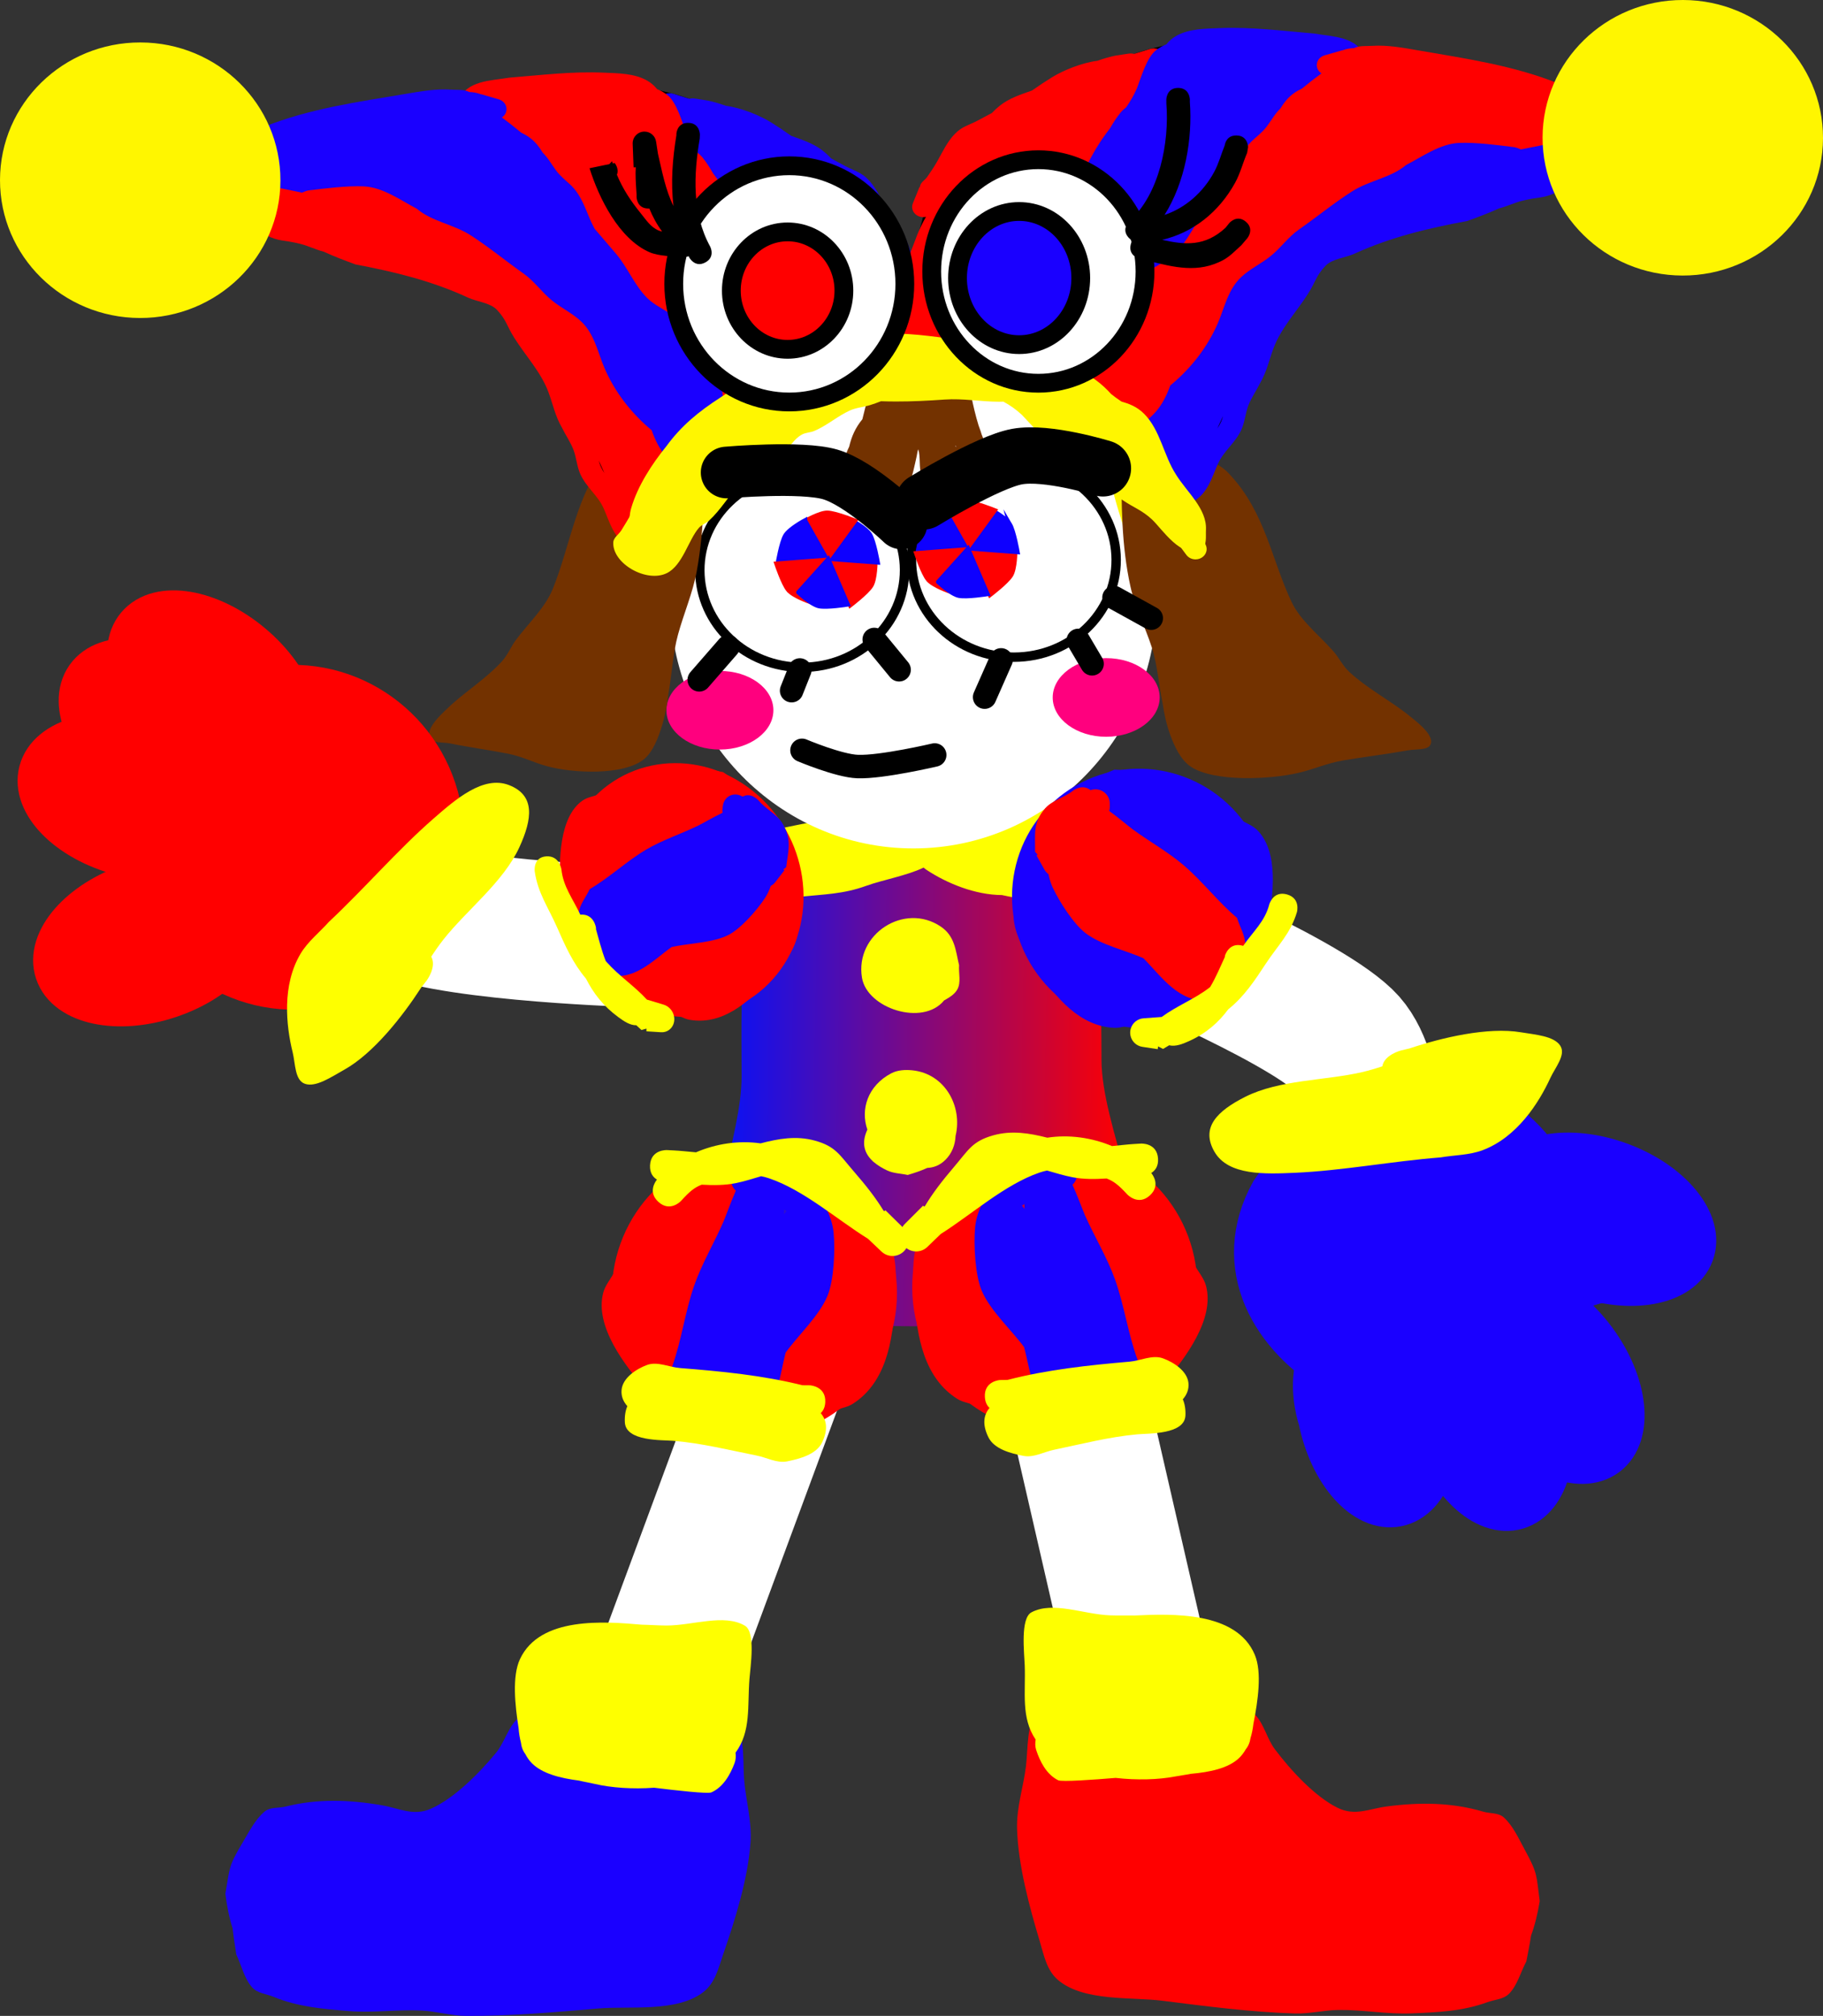 <svg version="1.1" xmlns="http://www.w3.org/2000/svg" xmlns:xlink="http://www.w3.org/1999/xlink" width="194.126" height="214.617" viewBox="0,0,194.126,214.617"><rect x="0" y="0" width="194.126" height="214.617" fill="#333333" stroke="none"/><defs><linearGradient x1="218.426" y1="187.189" x2="262.616" y2="187.921" gradientUnits="userSpaceOnUse" id="color-1"><stop offset="0" stop-color="#0012ff"/><stop offset="1" stop-color="#ff0000"/></linearGradient><linearGradient x1="218.426" y1="187.189" x2="262.616" y2="187.921" gradientUnits="userSpaceOnUse" id="color-2"><stop offset="0" stop-color="#0012ff"/><stop offset="1" stop-color="#ff0000"/></linearGradient></defs><g transform="translate(-142.764,-73.036)"><g data-paper-data="{&quot;isPaintingLayer&quot;:true}" fill-rule="nonzero" stroke-linejoin="miter" stroke-miterlimit="10" stroke-dasharray="" stroke-dashoffset="0" style="mix-blend-mode: normal"><g data-paper-data="{&quot;index&quot;:null}" stroke-linecap="butt"><path d="M259.059,185.875c0.014,7.473 5.893,18.117 3.21,23.13c-2.408,4.5 -15.93,4.233 -21.702,4.227c-6.284,-0.007 -16.618,-0.297 -19.541,-5.177c-2.753,-4.596 1.722,-13.574 1.71,-20.452c-0.018,-10.014 -0.61,-20.756 6.578,-24.982c2.991,-1.758 7.574,-0.747 11.16,-0.743c2.558,0.003 7.508,-1.288 9.795,-0.357c8.623,3.512 8.77,13.144 8.79,24.353z" fill="url(#color-1)" stroke="url(#color-2)" stroke-width="2"/><path d="M229.054,160.589c1.47,-0.613 3.042,-1.024 4.628,-1.29c0.077,-0.819 0.69,-1.477 1.48,-1.629l1.879,-0.401l0.003,0.015l0.034,-0.023c3.548,-0.6 6.081,-0.348 9.169,0.456c0.978,0.118 1.961,0.286 2.94,0.463c1.564,0.284 2.791,0.443 3.98,0.833c1.805,0.286 3.547,0.743 4.646,1.767c0.709,0.66 0.849,1.728 0.941,2.744c0.575,0.846 1.112,1.721 1.688,2.52l1.252,1.438c0.29,0.331 0.463,0.766 0.455,1.24c-0.017,1.013 -0.852,1.821 -1.865,1.804c-0.136,-0.002 -0.269,-0.019 -0.396,-0.05l-2.889,-0.628l0.004,-0.019c-0.038,-0.003 -0.077,-0.006 -0.115,-0.009c-0.856,-0.071 -1.592,-0.404 -2.263,-0.855c-1.513,0.021 -3.36,-0.242 -5.168,-0.638c-2.85,-0.015 -5.836,-1.24 -8.001,-2.665c-0.119,-0.078 -0.233,-0.165 -0.343,-0.258c-1.711,0.836 -4.401,1.321 -6.104,1.939c-2.459,0.891 -4.495,0.9 -7.061,1.166c-0.829,0.086 -1.645,0.553 -2.467,0.41c-0.075,-0.013 -0.15,-0.028 -0.224,-0.043l-0.003,0.039l-2.333,-0.185c-0.965,-0.068 -1.72,-0.881 -1.703,-1.861c0.011,-0.647 0.355,-1.21 0.866,-1.528l0.831,-0.534c0.119,-0.925 0.721,-2.021 1.865,-3.272c0.11,-0.12 2.512,-0.604 4.272,-0.946z" fill="#feff00" stroke="none" stroke-width="0.5"/><path d="M243.296,179.545c-2.264,2.779 -8.201,0.861 -8.743,-2.417c-0.769,-4.656 4.518,-8.053 8.386,-5.451c1.522,1.024 1.579,2.552 1.954,4.112c-0.064,0.865 0.238,1.841 -0.192,2.594c-0.304,0.532 -0.852,0.849 -1.405,1.161z" fill="#feff00" stroke="none" stroke-width="0.5"/><path d="M235.128,193.296c-0.748,-2.135 0.021,-4.67 2.544,-5.994c0.672,-0.353 1.5,-0.397 2.255,-0.318c3.463,0.362 5.353,3.83 4.593,6.979c-0.04,0.943 -0.376,1.853 -1.084,2.555c-0.59,0.584 -1.249,0.824 -1.927,0.855c-0.677,0.312 -1.396,0.546 -2.084,0.751c-0.732,-0.161 -1.52,-0.16 -2.197,-0.483c-0.507,-0.243 -0.99,-0.528 -1.39,-0.868c-0.066,-0.046 -0.123,-0.097 -0.17,-0.152c-0.829,-0.787 -1.217,-1.848 -0.548,-3.307c0.003,-0.006 0.005,-0.011 0.008,-0.017z" fill="#feff00" stroke="none" stroke-width="0.5"/></g><path d="M254.934,210.985l8.224,35.789" data-paper-data="{&quot;index&quot;:null}" fill="none" stroke="#ffffff" stroke-width="15" stroke-linecap="round"/><path d="M212.155,254.947l12.749,-34.438" data-paper-data="{&quot;index&quot;:null}" fill="none" stroke="#ffffff" stroke-width="15" stroke-linecap="round"/><path d="M239.972,110.534c14.174,-0.031 25.69,11.713 25.722,26.231c0.032,14.519 -11.432,26.314 -25.606,26.345c-14.174,0.031 -25.69,-11.713 -25.722,-26.231c-0.032,-14.519 11.432,-26.314 25.606,-26.345z" data-paper-data="{&quot;index&quot;:null}" fill="#ffffff" stroke="#ffffff" stroke-width="0.5" stroke-linecap="butt"/><path d="M250.7,122.314c6.019,-0.013 10.909,4.607 10.921,10.319c0.013,5.712 -4.857,10.354 -10.876,10.367c-6.019,0.013 -10.909,-4.607 -10.921,-10.319c-0.013,-5.712 4.856,-10.354 10.876,-10.367z" data-paper-data="{&quot;index&quot;:null}" fill="#ffffff" stroke="#000000" stroke-width="1" stroke-linecap="butt"/><path d="M228.163,123.393c6.019,-0.013 10.909,4.607 10.921,10.319c0.013,5.712 -4.857,10.354 -10.876,10.367c-6.019,0.013 -10.909,-4.607 -10.921,-10.319c-0.013,-5.712 4.856,-10.354 10.876,-10.367z" data-paper-data="{&quot;index&quot;:null}" fill="#ffffff" stroke="#000000" stroke-width="1" stroke-linecap="butt"/><g data-paper-data="{&quot;index&quot;:null}" stroke-width="0.5"><path d="M246.097,126.928c2.505,-0.006 4.54,2.02 4.545,4.525c0.006,2.505 -2.02,4.54 -4.525,4.545c-2.505,0.006 -4.54,-2.02 -4.545,-4.525c-0.006,-2.505 2.02,-4.54 4.525,-4.545z" fill="#ffffff" stroke="#000000" stroke-linecap="butt"/><path d="M250.854,131.698c0,0 -0.01,1.869 -0.447,2.574c-0.45,0.726 -2.215,2.072 -2.215,2.072l-2.05,-4.777l4.711,0.13z" fill="#ff0000" stroke="#ff0000" stroke-linecap="round"/><path d="M250.281,128.864c0.435,0.735 0.811,2.923 0.811,2.923l-5.183,-0.395l2.297,-4.115c0,0 1.652,0.874 2.075,1.588z" fill="#0e00ff" stroke="#0e00ff" stroke-linecap="round"/><path d="M243.312,127.465c0,0 1.612,-0.947 2.441,-0.931c0.854,0.016 2.913,0.844 2.913,0.844l-3.058,4.203l-2.296,-4.116z" fill="#ff0000" stroke="#ff0000" stroke-linecap="round"/><path d="M243.362,127.357l2.315,4.105l-5.181,0.418c0,0 0.366,-2.189 0.798,-2.926c0.419,-0.716 2.068,-1.597 2.068,-1.597z" data-paper-data="{&quot;index&quot;:null}" fill="#0e00ff" stroke="#0e00ff" stroke-linecap="round"/><path d="M241.602,134.72c-0.542,-0.661 -1.245,-2.766 -1.245,-2.766l5.183,-0.395l-1.646,4.416c0,0 -1.766,-0.614 -2.291,-1.255z" fill="#ff0000" stroke="#ff0000" stroke-linecap="round"/><path d="M242.691,134.989l3.152,-3.504l2.05,4.777c0,0 -2.191,0.351 -3.028,0.177c-0.812,-0.169 -2.174,-1.45 -2.174,-1.45z" data-paper-data="{&quot;index&quot;:null}" fill="#0e00ff" stroke="#0e00ff" stroke-linecap="round"/></g><g data-paper-data="{&quot;index&quot;:null}" stroke-width="0.5"><path d="M231.211,128.037c2.505,-0.006 4.54,2.02 4.545,4.525c0.006,2.505 -2.02,4.54 -4.525,4.545c-2.505,0.006 -4.54,-2.02 -4.545,-4.525c-0.006,-2.505 2.02,-4.54 4.525,-4.545z" fill="#ffffff" stroke="#000000" stroke-linecap="butt"/><path d="M235.968,132.807c0,0 -0.01,1.869 -0.447,2.574c-0.45,0.726 -2.215,2.072 -2.215,2.072l-2.05,-4.777l4.711,0.13z" fill="#ff0000" stroke="#ff0000" stroke-linecap="round"/><path d="M233.32,128.385c0,0 1.652,0.874 2.075,1.588c0.435,0.735 0.811,2.923 0.811,2.923l-5.183,-0.395l2.297,-4.115z" fill="#0e00ff" stroke="#0e00ff" stroke-linecap="round"/><path d="M228.426,128.574c0,0 1.612,-0.947 2.441,-0.931c0.854,0.016 2.913,0.844 2.913,0.844l-3.058,4.203l-2.296,-4.116z" fill="#ff0000" stroke="#ff0000" stroke-linecap="round"/><path d="M228.476,128.466l2.315,4.105l-5.181,0.418c0,0 0.366,-2.189 0.798,-2.926c0.419,-0.716 2.068,-1.597 2.068,-1.597z" data-paper-data="{&quot;index&quot;:null}" fill="#0e00ff" stroke="#0e00ff" stroke-linecap="round"/><path d="M226.716,135.829c-0.542,-0.661 -1.245,-2.766 -1.245,-2.766l5.183,-0.395l-1.646,4.416c0,0 -1.766,-0.614 -2.291,-1.255z" fill="#ff0000" stroke="#ff0000" stroke-linecap="round"/><path d="M227.805,136.098l3.152,-3.504l2.05,4.777c0,0 -2.191,0.351 -3.028,0.177c-0.812,-0.169 -2.174,-1.45 -2.174,-1.45z" data-paper-data="{&quot;index&quot;:null}" fill="#0e00ff" stroke="#0e00ff" stroke-linecap="round"/></g><path d="M260.55,143.102c3.145,-0.007 5.699,1.861 5.705,4.173c0.005,2.312 -2.541,4.191 -5.686,4.198c-3.145,0.007 -5.699,-1.861 -5.705,-4.173c-0.005,-2.312 2.541,-4.191 5.686,-4.198z" data-paper-data="{&quot;index&quot;:null}" fill="#ff007e" stroke="none" stroke-width="0.5" stroke-linecap="butt"/><path d="M219.416,144.465c3.145,-0.007 5.699,1.861 5.705,4.173c0.005,2.312 -2.541,4.191 -5.686,4.198c-3.145,0.007 -5.699,-1.861 -5.705,-4.173c-0.005,-2.312 2.541,-4.191 5.686,-4.198z" data-paper-data="{&quot;index&quot;:null}" fill="#ff007e" stroke="none" stroke-width="0.5" stroke-linecap="butt"/><path d="M267.424,133.481c1.055,-0.002 1.057,1.052 1.057,1.052l-0.016,0.4c-0.098,0.477 -0.042,1.015 -0.295,1.43c-1.516,2.487 -3.577,1.18 -4.563,-0.888c-0.53,-1.111 -0.237,-2.487 -0.488,-3.669c-0.5,-2.346 -1.383,-4.492 -1.91,-6.836c0,0 -0.231,-1.029 0.798,-1.26c1.029,-0.231 1.26,0.798 1.26,0.798c0.527,2.352 1.425,4.504 1.917,6.866c0.217,1.039 -0.034,2.326 0.371,3.29c0.163,0.388 0.282,1.201 0.68,1.064c0.371,-0.128 0.102,-0.778 0.155,-1.167l-0.017,-0.022c0,0 -0.002,-1.055 1.052,-1.057z" data-paper-data="{&quot;index&quot;:null}" fill="#fff600" stroke="none" stroke-width="0.5" stroke-linecap="butt"/><path d="M264.333,120.802c3.367,0.05 7.584,0.708 9.353,2.715c3.824,4.061 4.487,9.144 6.629,13.632c0.939,1.967 2.909,3.493 4.44,5.23c0.618,0.702 0.967,1.511 1.673,2.173c1.775,1.663 4.124,2.926 6.107,4.443c0.758,0.641 3.185,2.317 2.512,3.39c-0.33,0.527 -1.593,0.393 -2.41,0.541c-2.238,0.406 -4.568,0.679 -6.821,1.062c-1.749,0.297 -3.075,0.926 -4.769,1.324c-3.084,0.725 -8.992,0.981 -11.463,-0.643c-1.142,-0.75 -1.798,-2.307 -2.177,-3.319c-0.426,-1.14 -0.681,-2.336 -0.851,-3.504c-0.42,-1.962 -0.526,-3.998 -1.153,-5.931c-0.693,-2.138 -1.783,-4.264 -2.26,-6.43c-0.965,-4.376 -0.96,-8.742 -0.965,-13.146c-0.113,-0.103 -0.201,-0.238 -0.245,-0.415c-0.097,-0.39 0.106,-0.635 0.361,-0.788c0.145,-0.242 0.469,-0.513 1.194,-0.515c0.382,-0.001 0.652,0.073 0.845,0.179z" data-paper-data="{&quot;index&quot;:null}" fill="#733200" stroke="none" stroke-width="0.5" stroke-linecap="butt"/><path d="M232.838,123.74c-0.014,-0.024 -0.027,-0.05 -0.038,-0.076c-0.021,-0.048 -0.037,-0.096 -0.05,-0.145c-0.332,-0.963 -0.019,-1.975 0.441,-2.931c0.261,-1.098 0.65,-1.996 1.405,-2.919c0.275,-1.014 0.506,-2.421 1.069,-2.933c0.413,-0.376 1.062,-0.358 1.607,-0.478c0.259,-0.057 0.578,-0.126 0.924,-0.192c1.825,-1.117 4.955,-1.551 6.489,-0.81c0.618,0.298 1.334,0.688 1.568,1.333c0.072,0.199 0.025,0.397 -0.066,0.596c0.215,1.033 0.46,2.104 0.779,3.131c0.082,0.217 0.157,0.431 0.226,0.636c0.025,0.075 0.059,0.184 0.098,0.316c0.117,0.313 0.242,0.62 0.378,0.917c0.38,0.833 1.776,2.62 1.694,3.414c-0.081,0.781 -0.738,1.472 -1.399,1.894c-0.546,0.348 -1.283,0.182 -1.929,0.23c-0.673,0.05 -3.606,-0.072 -3.68,-0.106c-0.64,-0.296 -0.991,-1.029 -1.324,-1.651c-0.445,-0.829 -0.244,-1.867 -0.406,-2.794c-0.018,-0.105 -0.052,-0.206 -0.094,-0.304c-0.058,0.266 -0.124,0.518 -0.148,0.726c-0.272,1.168 -0.418,2.135 -0.916,3.21c-0.559,1.207 -2.362,3.389 -4.052,2.072c-0.384,-0.299 -0.43,-0.84 -0.455,-1.37c-0.723,-0.48 -1.902,-1.353 -2.035,-1.596c-0.031,-0.057 -0.059,-0.114 -0.085,-0.171zM244.508,120.468c-0,0.01 -0.001,0.02 -0.001,0.029c-0.001,0.016 -0.001,0.031 -0.002,0.047c0.035,0.029 0.069,0.058 0.104,0.088c-0.034,-0.055 -0.068,-0.109 -0.101,-0.164z" data-paper-data="{&quot;index&quot;:null}" fill="#733200" stroke="none" stroke-width="0.5" stroke-linecap="butt"/><path d="M207.496,121.465c1.569,-2.099 5.328,-2.803 8.331,-2.869c0.171,-0.111 0.412,-0.19 0.753,-0.19c0.646,-0.001 0.937,0.279 1.067,0.531c0.228,0.158 0.411,0.413 0.326,0.819c-0.039,0.185 -0.117,0.326 -0.217,0.433c0.015,4.589 0.037,9.137 -0.805,13.7c-0.417,2.259 -1.38,4.478 -1.989,6.709c-0.551,2.017 -0.637,4.138 -1.003,6.184c-0.147,1.218 -0.369,2.465 -0.744,3.654c-0.333,1.056 -0.912,2.681 -1.927,3.467c-2.197,1.702 -7.468,1.46 -10.222,0.719c-1.512,-0.407 -2.698,-1.057 -4.259,-1.359c-2.012,-0.389 -4.09,-0.664 -6.089,-1.077c-0.73,-0.151 -1.855,-0.006 -2.152,-0.553c-0.605,-1.115 1.553,-2.872 2.226,-3.543c1.762,-1.589 3.852,-2.914 5.428,-4.655c0.628,-0.693 0.935,-1.538 1.483,-2.271c1.358,-1.816 3.109,-3.415 3.938,-5.468c1.891,-4.685 2.461,-9.984 5.854,-14.231z" data-paper-data="{&quot;index&quot;:null}" fill="#733200" stroke="none" stroke-width="0.5" stroke-linecap="butt"/><path d="M261.39,136.655l3.968,2.193" data-paper-data="{&quot;index&quot;:null}" fill="none" stroke="#000000" stroke-width="2.5" stroke-linecap="round"/><path d="M259.056,143.706l-1.473,-2.492" data-paper-data="{&quot;index&quot;:null}" fill="none" stroke="#000000" stroke-width="2.5" stroke-linecap="round"/><path d="M247.614,147.255l1.753,-3.967" data-paper-data="{&quot;index&quot;:null}" fill="none" stroke="#000000" stroke-width="2.5" stroke-linecap="round"/><path d="M238.506,144.339l-2.649,-3.224" data-paper-data="{&quot;index&quot;:null}" fill="none" stroke="#000000" stroke-width="2.5" stroke-linecap="round"/><path d="M227.061,146.566l0.876,-2.204" data-paper-data="{&quot;index&quot;:null}" fill="none" stroke="#000000" stroke-width="2.5" stroke-linecap="round"/><path d="M220.298,141.884l-3.075,3.53" data-paper-data="{&quot;index&quot;:null}" fill="none" stroke="#000000" stroke-width="2.5" stroke-linecap="round"/><g data-paper-data="{&quot;index&quot;:null}" stroke-linecap="butt"><g><path d="M223.817,196.319c7.823,0.391 13.843,7.153 13.445,15.103c-0.398,7.95 -7.062,14.077 -14.886,13.685c-7.823,-0.391 -13.843,-7.153 -13.445,-15.103c0.398,-7.95 7.062,-14.077 14.886,-13.685z" data-paper-data="{&quot;index&quot;:null}" fill="none" stroke="#ff0000" stroke-width="2"/><path d="M212.122,221.663c-0.221,-0.249 -0.43,-0.497 -0.629,-0.729c-2.161,-2.518 -5.435,-6.688 -4.492,-10.274c0.207,-0.787 0.773,-1.432 1.159,-2.147c2.271,-4.023 5.608,-8.948 9.995,-10.666l0.143,0.017l-0.01,-0.049l1.813,-0.358c0.146,-0.032 0.299,-0.046 0.455,-0.038c0.551,0.028 1.029,0.313 1.322,0.734c0.258,-0.344 0.692,-0.633 1.42,-0.597c1.711,0.086 1.626,1.797 1.626,1.797c-0.128,2.523 -0.717,4.515 -1.288,6.884c-1.069,4.431 -1.987,8.725 -3.95,12.96c-0.619,1.336 -1.57,4.176 -3.441,4.514c-1.005,0.181 -1.859,-0.122 -2.599,-0.632l-1.631,-0.51l-0.106,-0.004c0.003,-0.009 0.005,-0.018 0.008,-0.027l-0.057,-0.018c0,0 0.022,-0.436 0.264,-0.857z" fill="#ff0000" stroke="none" stroke-width="0.5"/><path d="M229.572,203.557c-0.084,-0.308 -0.073,-0.684 0.122,-1.133c0.681,-1.572 2.253,-0.891 2.253,-0.891c0.439,0.19 3.757,1.611 3.966,1.78c2.71,2.198 2.278,5.57 2.124,8.605c-0.193,3.818 -0.917,8.325 -4.48,10.581c-0.65,0.412 -1.485,0.455 -2.151,0.84c-1.325,0.766 -2.404,2.023 -3.865,2.481c-0.845,0.265 -1.739,0.521 -2.621,0.44c-1.094,-0.099 -2.459,-0.112 -3.151,-0.965c-1.233,-1.521 0.166,-4.419 0.651,-5.811c2.217,-4.545 3.54,-9.52 6.038,-13.849c0.379,-0.657 0.685,-1.427 1.114,-2.079z" fill="#ff0000" stroke="none" stroke-width="0.5"/><path d="M215.853,222.726c-0.232,-0.261 -0.465,-0.57 -0.697,-0.929c-0.616,-0.951 -0.537,-2.202 -0.806,-3.302c1.012,-2.846 1.356,-5.788 2.34,-8.611c0.806,-2.313 2.149,-4.564 3.124,-6.816c0.197,-0.455 0.805,-2.149 1.308,-3.275c-0.3,-0.265 -0.534,-0.683 -0.501,-1.343c0.086,-1.711 1.797,-1.626 1.797,-1.626l0.824,0.15c0.366,0.219 0.82,0.363 1.253,0.526c3.374,-0.273 6.722,3.405 7.04,6.782c0.172,1.824 0.04,5.012 -0.646,6.696c-0.863,2.117 -3.129,4.213 -4.461,6.054c-0.76,2.919 -0.97,6.805 -4.221,8.232c-2.703,1.187 -5.456,-0.019 -6.353,-2.539zM226.248,201.804c-0.001,0.168 -0.002,0.338 -0.003,0.509l0.286,-0.345c-0.092,-0.052 -0.187,-0.106 -0.283,-0.165z" fill="#1a00ff" stroke="none" stroke-width="0.5"/><path d="M217.484,199.159c-0.766,0.294 -1.292,0.725 -2.197,1.725c0,0 -1.161,1.26 -2.421,0.099c-1.106,-1.019 -0.347,-2.114 -0.144,-2.367c-0.401,-0.242 -0.778,-0.689 -0.737,-1.515c0.086,-1.711 1.797,-1.626 1.797,-1.626l0.685,0.034c0.763,0.038 1.583,0.132 2.411,0.204c2.145,-0.922 4.562,-1.285 6.88,-0.953c1.877,-0.492 3.781,-0.837 5.765,-0.295c2.22,0.606 2.639,1.525 4.122,3.236c1.414,1.632 2.364,2.857 3.202,4.22c0.033,0.021 0.066,0.043 0.099,0.064l0.101,-0.103l1.959,1.925c0.34,0.331 0.542,0.802 0.516,1.314c-0.047,0.945 -0.852,1.673 -1.797,1.626c-0.429,-0.021 -0.813,-0.199 -1.1,-0.474l-1.429,-1.355c-3.307,-2.05 -6.857,-5.206 -10.561,-6.444c-0.279,-0.093 -0.55,-0.164 -0.816,-0.215c-0.892,0.262 -1.783,0.549 -2.697,0.735c-1.169,0.238 -2.405,0.236 -3.639,0.166z" fill="#feff00" stroke="none" stroke-width="0.5"/></g><path d="M230.645,222.314c-0.028,0.556 -0.228,0.923 -0.485,1.164c0.61,0.715 0.822,1.71 0.152,3.111c-0.611,1.278 -2.345,1.748 -3.734,2.028c-1.079,0.217 -2.164,-0.409 -3.244,-0.623c-2.96,-0.587 -5.845,-1.316 -8.859,-1.567c-1.24,-0.104 -5.074,0.081 -5.173,-1.974c-0.033,-0.681 0.066,-1.247 0.266,-1.717c-0.437,-0.488 -0.677,-1.065 -0.614,-1.736c0.118,-1.254 1.519,-2.206 2.7,-2.644c1.114,-0.413 2.364,0.234 3.549,0.327c4.371,0.34 8.751,0.769 13.006,1.828l0.808,0.007c0,0 1.711,0.086 1.626,1.797z" fill="#feff00" stroke="none" stroke-width="0.5"/></g><g data-paper-data="{&quot;index&quot;:null}" stroke="none" stroke-width="0.5" stroke-linecap="butt"><path d="M167.538,278.34c-0.36,-1.115 -0.6,-2.315 -0.774,-3.69c0.49,-2.759 0.281,-2.855 1.81,-5.406c0.707,-1.179 1.348,-2.487 2.356,-3.338c0.608,-0.514 1.489,-0.349 2.23,-0.536c3.403,-0.859 6.805,-0.739 10.269,-0.142c1.889,0.326 3.353,1.193 5.239,0.357c2.457,-1.088 5.139,-3.771 6.927,-5.957c0.856,-1.047 1.238,-2.548 2.169,-3.508c0.016,-0.017 0.033,-0.034 0.049,-0.051l-0.01,-0.009l1.989,-2.856c0.281,-0.409 0.714,-0.678 1.208,-0.697c0.589,-0.023 1.117,0.315 1.42,0.838c4.29,-0.559 8.033,-0.017 12.348,0.874c2.004,0.414 4.783,0.032 6.257,2.188c1.108,1.621 0.828,4.268 0.978,6.087c0.184,2.233 0.837,4.416 0.68,6.687c-0.268,3.886 -1.665,8.311 -2.906,11.9c-0.517,1.506 -0.858,3.08 -2.163,4.068c-2.83,2.144 -7.852,1.429 -11.125,1.71c-4.682,0.402 -9.441,0.828 -14.148,0.788c-1.555,-0.013 -3.089,-0.482 -4.643,-0.564c-2.613,-0.138 -5.156,0.267 -7.781,0.053c-2.736,-0.223 -5.422,-0.44 -8.018,-1.515c-0.775,-0.321 -1.72,-0.362 -2.303,-1.025c-0.825,-0.937 -1.113,-2.325 -1.669,-3.487c-0.104,-0.722 -0.284,-1.759 -0.392,-2.771z" fill="#1a00ff"/><path d="M198.285,258.845c-0.016,-0.095 -0.032,-0.194 -0.048,-0.295c-0.129,-0.486 -0.211,-1.003 -0.25,-1.532c-0.378,-2.434 -0.712,-5.518 0.15,-7.356c2.142,-4.563 8.992,-4.001 12.959,-3.66c0.876,0.018 1.753,0.086 2.628,0.089c2.787,0.009 6.137,-1.293 8.362,0.019c1.165,0.687 0.59,4.322 0.484,5.677c-0.226,2.894 0.19,5.571 -1.48,7.84c0.044,0.371 0.034,0.74 -0.101,1.103c-0.443,1.185 -1.182,2.553 -2.473,3.126c-0.394,0.175 -3.804,-0.213 -6.098,-0.497c-2.279,0.169 -4.574,0.004 -6.287,-0.397c-0.55,-0.129 -1.147,-0.224 -1.713,-0.362c-2.027,-0.261 -3.929,-0.751 -5.018,-1.85c-0.278,-0.28 -0.513,-0.617 -0.708,-0.994c-0.327,-0.427 -0.407,-0.911 -0.407,-0.911z" fill="#feff00"/></g><g data-paper-data="{&quot;index&quot;:null}" stroke-linecap="butt"><g><path d="M269.247,209.269c0.466,7.946 -5.495,14.759 -13.314,15.218c-7.82,0.459 -14.537,-5.61 -15.003,-13.556c-0.466,-7.946 5.495,-14.759 13.314,-15.218c7.82,-0.459 14.537,5.61 15.003,13.556z" data-paper-data="{&quot;index&quot;:null}" fill="none" stroke="#ff0000" stroke-width="2"/><path d="M266.158,220.955c0.245,0.419 0.271,0.855 0.271,0.855l-0.057,0.018c0.003,0.009 0.006,0.018 0.008,0.027l-0.106,0.005l-1.627,0.524c-0.735,0.516 -1.586,0.827 -2.593,0.654c-1.874,-0.321 -2.849,-3.153 -3.48,-4.484c-1.999,-4.218 -2.954,-8.504 -4.062,-12.925c-0.592,-2.364 -1.198,-4.351 -1.348,-6.873c0,0 -0.1,-1.71 1.61,-1.811c0.728,-0.043 1.164,0.242 1.425,0.584c0.289,-0.423 0.764,-0.713 1.315,-0.745c0.156,-0.009 0.309,0.003 0.456,0.034l1.816,0.342l-0.009,0.049l0.143,-0.018c4.402,1.68 7.781,6.575 10.087,10.579c0.392,0.712 0.964,1.353 1.177,2.137c0.974,3.578 -2.264,7.777 -4.403,10.313c-0.197,0.234 -0.404,0.484 -0.623,0.735z" fill="#ff0000" stroke="none" stroke-width="0.5"/><path d="M248.552,203.001c0.434,0.648 0.747,1.415 1.132,2.069c2.535,4.308 3.901,9.271 6.157,13.797c0.498,1.387 1.922,4.273 0.702,5.805c-0.684,0.859 -2.049,0.883 -3.143,0.992c-0.882,0.088 -1.777,-0.16 -2.625,-0.418c-1.465,-0.445 -2.554,-1.693 -3.886,-2.447c-0.67,-0.379 -1.504,-0.415 -2.158,-0.821c-3.583,-2.225 -4.345,-6.725 -4.572,-10.542c-0.18,-3.034 -0.641,-6.402 2.05,-8.624c0.208,-0.171 3.514,-1.621 3.951,-1.814c0,0 1.566,-0.695 2.261,0.872c0.198,0.447 0.212,0.823 0.131,1.132z" fill="#ff0000" stroke="none" stroke-width="0.5"/><path d="M256.105,224.644c-3.263,-1.399 -3.506,-5.283 -4.292,-8.195c-1.348,-1.83 -3.632,-3.906 -4.513,-6.015c-0.701,-1.678 -0.86,-4.865 -0.704,-6.69c0.289,-3.38 3.605,-7.087 6.981,-6.843c0.431,-0.167 0.884,-0.315 1.248,-0.537l0.823,-0.158c0,0 1.71,-0.1 1.811,1.61c0.039,0.66 -0.192,1.08 -0.49,1.347c0.512,1.122 1.135,2.811 1.336,3.264c0.995,2.244 2.357,4.482 3.183,6.789c1.009,2.815 1.378,5.753 2.415,8.591c-0.259,1.103 -0.17,2.353 -0.777,3.309c-0.23,0.361 -0.459,0.672 -0.689,0.935c-0.875,2.527 -3.618,3.757 -6.331,2.594zM251.578,201.386l0.289,0.342c-0.003,-0.171 -0.005,-0.341 -0.008,-0.509c-0.096,0.06 -0.19,0.114 -0.282,0.167z" fill="#1a00ff" stroke="none" stroke-width="0.5"/><path d="M260.601,198.499c-1.234,0.081 -2.47,0.093 -3.64,-0.134c-0.915,-0.178 -1.808,-0.457 -2.703,-0.711c-0.265,0.054 -0.536,0.126 -0.814,0.222c-3.693,1.271 -7.216,4.456 -10.505,6.535l-1.417,1.367c-0.285,0.278 -0.667,0.459 -1.096,0.484c-0.945,0.055 -1.755,-0.665 -1.811,-1.61c-0.03,-0.512 0.168,-0.984 0.505,-1.318l1.942,-1.942l0.102,0.102c0.033,-0.021 0.065,-0.043 0.098,-0.065c0.826,-1.371 1.765,-2.604 3.165,-4.248c1.468,-1.724 1.879,-2.647 4.094,-3.272c1.98,-0.559 3.887,-0.23 5.767,0.246c2.315,-0.353 4.735,-0.01 6.888,0.893c0.828,-0.079 1.646,-0.18 2.409,-0.225l0.685,-0.04c0,0 1.71,-0.1 1.811,1.61c0.048,0.825 -0.325,1.276 -0.724,1.521c0.205,0.251 0.973,1.339 -0.124,2.368c-1.25,1.172 -2.422,-0.078 -2.422,-0.078c-0.914,-0.992 -1.444,-1.419 -2.212,-1.706z" fill="#feff00" stroke="none" stroke-width="0.5"/></g><path d="M247.64,221.766c-0.1,-1.71 1.61,-1.811 1.61,-1.811l0.808,-0.014c4.245,-1.096 8.622,-1.562 12.99,-1.94c1.183,-0.102 2.428,-0.761 3.546,-0.357c1.185,0.428 2.595,1.368 2.723,2.621c0.069,0.671 -0.166,1.249 -0.599,1.741c0.204,0.468 0.308,1.033 0.281,1.714c-0.081,2.056 -3.916,1.904 -5.155,2.018c-3.012,0.278 -5.89,1.031 -8.845,1.644c-1.078,0.224 -2.157,0.859 -3.238,0.651c-1.391,-0.268 -3.129,-0.723 -3.751,-1.995c-0.682,-1.395 -0.479,-2.392 0.125,-3.112c-0.259,-0.239 -0.462,-0.604 -0.495,-1.16z" fill="#feff00" stroke="none" stroke-width="0.5"/></g><g data-paper-data="{&quot;index&quot;:null}" stroke="none" stroke-width="0.5" stroke-linecap="butt"><path d="M305.298,281.845c-0.603,1.139 -0.947,2.515 -1.808,3.417c-0.61,0.639 -1.556,0.642 -2.343,0.931c-2.637,0.969 -5.33,1.078 -8.072,1.191c-2.632,0.108 -5.157,-0.399 -7.773,-0.366c-1.556,0.019 -3.108,0.426 -4.662,0.377c-4.705,-0.15 -9.443,-0.768 -14.105,-1.358c-3.26,-0.413 -8.306,0.099 -11.047,-2.158c-1.263,-1.04 -1.541,-2.626 -1.997,-4.152c-1.095,-3.636 -2.312,-8.114 -2.423,-12.008c-0.065,-2.276 0.675,-4.431 0.949,-6.654c0.223,-1.811 0.05,-4.467 1.223,-6.042c1.559,-2.095 4.321,-1.601 6.34,-1.934c4.347,-0.717 8.109,-1.107 12.374,-0.376c0.324,-0.511 0.866,-0.827 1.453,-0.78c0.493,0.039 0.915,0.325 1.179,0.745l1.872,2.934l-0.01,0.008c0.016,0.017 0.032,0.035 0.047,0.053c0.892,0.997 1.212,2.513 2.026,3.593c1.699,2.257 4.271,5.046 6.682,6.232c1.851,0.911 3.348,0.103 5.249,-0.146c3.485,-0.457 6.89,-0.439 10.255,0.556c0.734,0.217 1.62,0.088 2.207,0.626c0.973,0.891 1.561,2.224 2.22,3.431c1.425,2.611 1.212,2.699 1.591,5.475c-0.229,1.366 -0.517,2.556 -0.922,3.655c-0.149,1.007 -0.37,2.035 -0.503,2.753z" fill="#ff0000"/><path d="M275.422,259.267c-0.21,0.369 -0.458,0.696 -0.748,0.965c-1.133,1.054 -3.052,1.467 -5.088,1.646c-0.571,0.116 -1.171,0.187 -1.726,0.293c-1.728,0.331 -4.027,0.403 -6.298,0.143c-2.303,0.192 -5.727,0.441 -6.113,0.251c-1.267,-0.625 -1.95,-2.022 -2.345,-3.223c-0.121,-0.368 -0.116,-0.737 -0.057,-1.106c-1.577,-2.335 -1.054,-4.993 -1.163,-7.894c-0.051,-1.358 -0.48,-5.013 0.712,-5.653c2.277,-1.222 5.571,0.214 8.356,0.318c0.874,0.033 1.753,0 2.629,0.017c3.978,-0.181 10.845,-0.466 12.801,4.179c0.788,1.871 0.329,4.939 -0.146,7.356c-0.06,0.527 -0.163,1.04 -0.311,1.521c-0.021,0.1 -0.041,0.198 -0.06,0.293c0,0 -0.099,0.481 -0.443,0.894z" fill="#feff00"/></g><path d="M262.305,171.445c0,0 18.646,7.671 23.512,12.31c3.619,3.45 3.068,13.028 3.068,13.028" data-paper-data="{&quot;index&quot;:null}" fill="none" stroke="#ffffff" stroke-width="15" stroke-linecap="round"/><g data-paper-data="{&quot;index&quot;:null}" stroke-linecap="butt"><path d="M274.86,161.774c3.874,5.954 2.265,13.871 -3.594,17.684c-5.859,3.813 -13.75,2.078 -17.624,-3.876c-3.874,-5.954 -2.265,-13.871 3.594,-17.684c5.859,-3.813 13.75,-2.078 17.624,3.876z" data-paper-data="{&quot;index&quot;:null}" fill="none" stroke="#1a00ff" stroke-width="2"/><path d="M259.625,155.738l1.802,-0.759c0.747,0.027 1.494,0.054 2.242,0.081c0,0 1.412,0.079 1.445,1.443c3.384,0.392 6.9,2.147 9.673,3.771c0.619,0.379 1.345,0.622 1.858,1.136c2.337,2.344 1.683,7.029 1.146,9.941c-0.05,0.268 -0.1,0.554 -0.158,0.845h-0c0.375,0.216 0.588,0.543 0.588,0.543l-0.036,0.039c0.006,0.006 0.012,0.011 0.018,0.017l-0.08,0.051l-1.029,1.126c-0.342,0.725 -0.864,1.343 -1.721,1.654c-1.595,0.579 -3.603,-1.185 -4.68,-1.938c-3.415,-2.386 -6.05,-5.286 -8.863,-8.224c-1.504,-1.571 -2.852,-2.843 -4.083,-4.732c0,0 -0.834,-1.282 0.448,-2.116c0.415,-0.27 0.783,-0.318 1.091,-0.26c-0.161,-0.138 -0.309,-0.331 -0.429,-0.599c-0.624,-1.396 0.772,-2.02 0.772,-2.02z" fill="#1a00ff" stroke="none" stroke-width="0.5"/><path d="M254.375,164.813l-0.034,0.111c0.317,-0.048 0.692,0.016 1.102,0.319c0.351,0.259 0.528,0.544 0.602,0.819l0,0c0.623,0.31 1.204,0.767 1.792,1.104c3.87,2.219 7.123,5.462 10.873,7.973c0.999,0.856 3.379,2.463 3.11,4.19c-0.151,0.969 -1.198,1.591 -1.998,2.158c-0.645,0.458 -1.449,0.662 -2.22,0.837c-1.332,0.302 -2.728,-0.183 -4.095,-0.179c-0.687,0.002 -1.35,0.343 -2.036,0.317c-3.761,-0.141 -6.342,-3.293 -8.205,-6.151c-1.481,-2.272 -3.328,-4.68 -2.223,-7.591c0.019,-0.05 0.128,-0.216 0.29,-0.448c-0.152,-0.294 -0.187,-0.56 -0.187,-0.56c-0.071,-0.617 -0.141,-1.234 -0.212,-1.85l0.495,-1.877c0,0 0.414,-1.472 1.886,-1.058c1.472,0.414 1.058,1.886 1.058,1.886z" fill="#1a00ff" stroke="none" stroke-width="0.5"/><path d="M271.469,179.503c-3.148,0.358 -5.054,-2.545 -6.95,-4.456c-1.854,-0.823 -4.542,-1.423 -6.158,-2.668c-1.285,-0.991 -2.818,-3.391 -3.504,-4.875c-1.27,-2.748 -0.338,-7.088 2.387,-8.391c0.261,-0.32 0.546,-0.635 0.73,-0.968l0.568,-0.486c0,0 1.282,-0.834 2.116,0.448c0.322,0.494 0.329,0.922 0.216,1.261c0.893,0.643 2.122,1.677 2.479,1.94c1.763,1.299 3.809,2.433 5.469,3.856c2.026,1.736 3.611,3.851 5.67,5.593c0.287,0.97 0.909,1.899 0.86,2.909c-0.018,0.382 -0.059,0.724 -0.121,1.029c0.439,2.346 -1.144,4.512 -3.761,4.81zM257.677,163.473l0.376,0.137c-0.078,-0.131 -0.155,-0.262 -0.231,-0.391c-0.048,0.088 -0.096,0.173 -0.145,0.254z" fill="#ff0000" stroke="none" stroke-width="0.5"/><path d="M256.944,164.943l-0.21,0.498c-0.288,0.713 -1.073,1.11 -1.831,0.897c-0.406,-0.114 -0.728,-0.383 -0.92,-0.724l-0.847,-1.511l0.13,-0.073l-0.281,-0.31c0.03,-1.808 -0.266,-3.116 1.08,-4.634c0.775,-0.874 2.056,-1.135 2.961,-1.873c0,0 0.972,-0.78 1.865,-0.054c0.291,-0.106 0.616,-0.125 0.937,-0.035c0.813,0.229 1.287,1.073 1.058,1.886l-0.442,1.572l-0.268,-0.075c-0.057,0.99 -0.071,1.962 0.144,2.936l-2.657,1.733c0,0 -0.361,-0.028 -0.719,-0.232z" fill="#ff0000" stroke="none" stroke-width="0.5"/><path d="M273.554,180.494c-1.036,1.39 -2.328,2.547 -4.174,3.38c-0.656,0.296 -1.418,0.612 -2.116,0.445c-0.22,0.129 -0.437,0.259 -0.649,0.389l-0.527,-0.27l-0.044,0.292l-1.604,-0.242c-0.07,-0.01 -0.14,-0.024 -0.21,-0.044c-0.813,-0.229 -1.287,-1.073 -1.058,-1.886c0.182,-0.648 0.756,-1.081 1.394,-1.113l1.901,-0.142c1.603,-1.181 3.467,-1.885 5.033,-3.085c0.044,-0.034 0.087,-0.067 0.13,-0.101c0.632,-1.057 1.134,-2.282 1.556,-3.183l0.022,-0.157c0,0 0.414,-1.472 1.886,-1.058c0.018,0.005 0.035,0.01 0.052,0.015c1.059,-1.532 2.317,-2.599 2.779,-4.417c0,0 0.414,-1.472 1.886,-1.058c1.472,0.414 1.058,1.886 1.058,1.886c-0.687,2.291 -2.014,3.512 -3.315,5.487c-1.185,1.798 -2.294,3.495 -4.001,4.861z" fill="#feff00" stroke="none" stroke-width="0.5"/></g><g data-paper-data="{&quot;index&quot;:null}" stroke-linecap="butt"><g fill="#1a00ff" stroke="#1a00ff" stroke-width="5"><path d="M279.788,198.061c4.24,-7.664 13.818,-10.481 21.392,-6.29c7.575,4.19 10.278,13.8 6.038,21.465c-4.24,7.664 -13.818,10.481 -21.392,6.29c-7.575,-4.19 -11.689,-11.787 -7.449,-19.452z"/><path d="M310.993,208.545c-5.363,-1.965 -8.775,-6.114 -7.62,-9.265c1.155,-3.152 6.439,-4.113 11.802,-2.148c5.363,1.965 8.775,6.114 7.62,9.265c-1.155,3.152 -6.439,4.113 -11.802,2.148z"/><path d="M287.44,212.784c3.291,-0.66 6.869,3.346 7.992,8.947c1.123,5.601 -0.635,10.676 -3.927,11.335c-3.291,0.66 -6.869,-3.346 -7.992,-8.947c0,0 -0.92,-2.623 -0.417,-5.222c0.556,-2.874 2.615,-5.767 4.344,-6.114z"/><path d="M298.425,213.519c3.222,-0.942 7.133,2.738 8.737,8.22c1.604,5.482 0.292,10.691 -2.929,11.633c-3.222,0.942 -7.133,-2.738 -8.737,-8.22c0,0 -0.617,-2.015 -0.345,-4.634c0.303,-2.921 1.576,-6.502 3.275,-6.999z"/><path d="M302.648,223.061c-3.399,-4.591 -3.967,-9.932 -1.269,-11.929c2.698,-1.997 7.64,0.106 11.039,4.697c3.399,4.591 3.967,9.932 1.269,11.929c-2.698,1.997 -7.64,-0.106 -11.039,-4.697z"/></g><path d="M291.954,184.87l0.911,-0.218c3.444,-1.151 8.329,-2.306 11.861,-1.716c1.528,0.255 3.521,0.39 4.19,1.433c0.625,0.975 -0.547,2.314 -1.066,3.441c-1.238,2.688 -3.569,6.314 -7.217,7.681c-1.407,0.528 -2.979,0.51 -4.469,0.765c-5.109,0.398 -10.476,1.417 -15.535,1.638c-3.152,0.138 -7.054,0.306 -8.53,-2.221c-1.519,-2.601 0.287,-4.365 3.265,-5.867c3.632,-1.832 8.501,-1.718 12.428,-2.626c0.708,-0.164 1.433,-0.377 2.17,-0.621c0.214,-1.242 1.991,-1.689 1.991,-1.689z" fill="#feff00" stroke="none" stroke-width="0.5"/></g><path d="M210.633,172.759c0,0 -18.778,-0.549 -25.034,-3.013c-4.649,-1.831 -11.595,-5.098 -11.595,-5.098" data-paper-data="{&quot;index&quot;:null}" fill="none" stroke="#ffffff" stroke-width="15" stroke-linecap="round"/><g data-paper-data="{&quot;index&quot;:null}" stroke-linecap="butt"><path d="M223.284,158.896c4.957,4.86 5.425,12.786 1.047,17.703c-4.378,4.917 -11.945,4.963 -16.902,0.103c-4.957,-4.86 -5.425,-12.786 -1.047,-17.703c4.378,-4.917 11.945,-4.963 16.902,-0.103z" data-paper-data="{&quot;index&quot;:null}" fill="none" stroke="#ff0000" stroke-width="2"/><path d="M221.798,158.43c-0.146,0.232 -0.309,0.388 -0.477,0.487c0.294,0.007 0.63,0.129 0.981,0.473c1.084,1.063 0.142,2.121 0.142,2.121c-1.391,1.56 -2.81,2.504 -4.414,3.702c-2.999,2.242 -5.828,4.483 -9.315,6.072c-1.1,0.501 -3.198,1.782 -4.606,0.899c-0.757,-0.474 -1.163,-1.174 -1.387,-1.94l-0.812,-1.291l-0.068,-0.065c0.006,-0.004 0.013,-0.008 0.019,-0.012l-0.028,-0.045c0,0 0.24,-0.27 0.617,-0.4h-0c-0.017,-0.292 -0.026,-0.576 -0.037,-0.843c-0.122,-2.904 -0.122,-7.534 2.357,-9.303c0.544,-0.388 1.251,-0.473 1.876,-0.709c2.791,-0.989 6.291,-1.952 9.49,-1.634c0.207,-1.302 1.532,-1.088 1.532,-1.088c0.699,0.127 1.398,0.255 2.096,0.382l1.578,1.098c0,0 1.218,0.885 0.456,2.096z" fill="#ff0000" stroke="none" stroke-width="0.5"/><path d="M226.277,164.525c1.423,-0.095 1.617,1.402 1.617,1.402l0.217,1.902c-0.146,0.577 -0.292,1.155 -0.437,1.732c0,0 -0.067,0.248 -0.247,0.499c0.12,0.256 0.201,0.438 0.212,0.49c0.649,3.02 -1.382,4.951 -3.055,6.827c-2.104,2.36 -4.915,4.854 -8.433,4.218c-0.642,-0.116 -1.215,-0.579 -1.853,-0.722c-1.271,-0.284 -2.633,-0.105 -3.833,-0.668c-0.695,-0.326 -1.416,-0.687 -1.957,-1.258c-0.67,-0.709 -1.564,-1.52 -1.578,-2.481c-0.026,-1.712 2.397,-2.766 3.438,-3.382c3.815,-1.64 7.263,-4.084 11.152,-5.419c0.591,-0.203 1.191,-0.522 1.811,-0.691h0c0.104,-0.249 0.306,-0.486 0.667,-0.662c0.421,-0.206 0.778,-0.191 1.067,-0.08l-0.017,-0.114c0,0 -0.194,-1.497 1.229,-1.592z" fill="#ff0000" stroke="none" stroke-width="0.5"/><path d="M204.36,171.318c-0.018,-0.306 -0.011,-0.643 0.021,-1.012c0.086,-0.979 0.786,-1.743 1.178,-2.614c2.141,-1.248 3.891,-2.952 6.002,-4.202c1.729,-1.024 3.78,-1.692 5.589,-2.577c0.366,-0.179 1.643,-0.918 2.558,-1.352c-0.061,-0.348 0.001,-0.757 0.365,-1.165c0.942,-1.058 2.027,0.005 2.027,0.005l0.465,0.583c0.128,0.357 0.353,0.719 0.554,1.079c2.367,1.809 2.67,6.164 1.131,8.54c-0.831,1.283 -2.569,3.272 -3.893,3.958c-1.665,0.863 -4.245,0.887 -6.076,1.296c-2.013,1.444 -4.163,3.838 -7.045,2.849c-2.397,-0.823 -3.588,-3.225 -2.875,-5.386zM222.048,163.881c-0.088,0.109 -0.176,0.218 -0.266,0.328l0.367,-0.055c-0.034,-0.088 -0.069,-0.179 -0.102,-0.273z" fill="#1a00ff" stroke="none" stroke-width="0.5"/><path d="M221.942,165.79l-2.247,-2.207c0.326,-0.89 0.44,-1.826 0.515,-2.787l-0.259,0.017l-0.207,-1.599c-0.107,-0.827 0.443,-1.54 1.229,-1.592c0.31,-0.021 0.61,0.064 0.867,0.226c0.925,-0.513 1.729,0.435 1.729,0.435c0.746,0.894 1.904,1.407 2.512,2.405c1.055,1.732 0.61,2.926 0.403,4.667l-0.302,0.24l0.111,0.096l-0.985,1.276c-0.222,0.288 -0.557,0.48 -0.95,0.506c-0.733,0.049 -1.412,-0.493 -1.587,-1.236l-0.131,-0.521c-0.359,0.123 -0.699,0.075 -0.699,0.075z" fill="#1a00ff" stroke="none" stroke-width="0.5"/><path d="M205.166,177.226c-1.41,-1.661 -2.222,-3.516 -3.091,-5.485c-0.954,-2.162 -2.03,-3.605 -2.372,-5.944c0,0 -0.194,-1.497 1.229,-1.592c1.423,-0.095 1.617,1.402 1.617,1.402c0.194,1.839 1.226,3.121 2.012,4.808c0.017,-0.002 0.033,-0.003 0.05,-0.004c1.423,-0.095 1.617,1.402 1.617,1.402l0.001,0.155c0.275,0.951 0.583,2.229 1.034,3.373c0.035,0.041 0.071,0.083 0.108,0.124c1.301,1.472 2.944,2.53 4.282,3.992l1.751,0.526c0.589,0.162 1.067,0.695 1.152,1.354c0.107,0.827 -0.443,1.54 -1.229,1.592c-0.067,0.005 -0.134,0.004 -0.201,-0.001l-1.524,-0.097l-0.003,-0.289l-0.525,0.151c-0.181,-0.169 -0.365,-0.338 -0.553,-0.507c-0.671,0.017 -1.339,-0.443 -1.911,-0.861c-1.61,-1.178 -2.661,-2.553 -3.445,-4.099z" fill="#feff00" stroke="none" stroke-width="0.5"/></g><g data-paper-data="{&quot;index&quot;:null}" stroke-linecap="butt"><g fill="#ff0000" stroke="#ff0000" stroke-width="5"><path d="M189.46,159.546c1.469,8.635 -4.259,16.812 -12.793,18.263c-8.534,1.452 -16.643,-4.372 -18.112,-13.006c-1.469,-8.635 4.259,-16.812 12.793,-18.263c8.534,-1.452 16.643,4.372 18.112,13.007z"/><path d="M148.98,176.45c-1.064,-3.184 2.465,-7.232 7.883,-9.043c5.418,-1.811 10.672,-0.698 11.736,2.486c1.064,3.184 -2.465,7.232 -7.883,9.043c-5.418,1.811 -10.672,0.698 -11.736,-2.486z"/><path d="M169.41,141.858c4.372,3.676 6.165,8.739 4.004,11.308c-2.16,2.569 -7.456,1.671 -11.828,-2.005c-4.372,-3.676 -6.165,-8.739 -4.004,-11.308c2.16,-2.569 7.456,-1.671 11.828,2.005z"/><path d="M152.209,145.283c1.93,-2.747 7.283,-2.311 11.957,0.972c4.674,3.284 6.899,8.172 4.969,10.919c-1.93,2.747 -7.283,2.311 -11.957,-0.972c-4.674,-3.284 -6.899,-8.172 -4.969,-10.919z"/><path d="M158.816,151.998c5.52,1.467 9.297,5.286 8.435,8.53c-0.862,3.244 -6.036,4.684 -11.557,3.217c-5.52,-1.467 -9.297,-5.286 -8.435,-8.53c0.862,-3.244 6.036,-4.684 11.557,-3.217z"/></g><path d="M188.184,177.446l-0.576,0.739c-1.974,3.048 -5.07,6.999 -8.198,8.742c-1.353,0.754 -2.995,1.893 -4.168,1.494c-1.097,-0.372 -1.016,-2.15 -1.314,-3.354c-0.71,-2.872 -1.15,-7.161 0.847,-10.506c0.77,-1.29 2.01,-2.257 3.015,-3.386c3.745,-3.499 7.302,-7.644 11.118,-10.973c2.377,-2.074 5.321,-4.64 8.052,-3.586c2.81,1.085 2.499,3.59 1.109,6.621c-1.695,3.698 -5.571,6.647 -8.074,9.807c-0.451,0.57 -0.885,1.189 -1.308,1.839c0.607,1.104 -0.502,2.562 -0.502,2.562z" fill="#feff00" stroke="none" stroke-width="0.5"/></g><g data-paper-data="{&quot;index&quot;:null}"><g><g data-paper-data="{&quot;index&quot;:null}"><path d="M161.018,93.045c0,0 29.856,-9.577 40.132,-10.678c5.955,-0.638 11.952,0.662 14.567,1.556c6.933,2.369 20.265,11.786 20.265,11.786c0,0 1.439,2.097 1.72,3.791c0.487,2.941 3.875,12.723 3.875,12.723c0,0 -10.201,1.292 -14.632,3.425c-4.816,2.318 -15.21,15.29 -15.21,15.29c0,0 -9.669,-15.088 -13.307,-22.897c-3.14,-6.741 -37.412,-14.996 -37.412,-14.996z" fill="none" stroke="#000000" stroke-width="1" stroke-linecap="round"/><path d="M214.485,85.578l-0.015,0.021l-1.039,-0.644c-0.323,-0.194 -0.536,-0.531 -0.536,-0.914c0.001,-0.6 0.528,-1.084 1.176,-1.083c0.139,0 0.273,0.023 0.397,0.065l1.611,0.501c0.044,0.007 0.086,0.015 0.126,0.026c0.105,-0.028 0.215,-0.043 0.329,-0.043c0.073,0 0.145,0.007 0.215,0.019l1.386,0.217l-0.003,0.015l0.041,-0.009c0.678,0.151 1.299,0.338 1.884,0.551c1.673,0.223 3.647,1.032 4.873,1.801c0.709,0.445 1.405,0.913 2.088,1.399c1.205,0.43 2.425,0.829 3.418,1.628c0.313,0.252 0.595,0.515 0.852,0.789c0.501,0.275 1.006,0.549 1.523,0.821c0.933,0.49 1.624,0.618 2.378,1.39c0.811,0.831 1.298,1.894 1.85,2.89c0.329,0.593 0.705,1.163 1.093,1.724c0.229,0.331 0.667,0.566 0.754,0.95c0.012,0.051 0.022,0.102 0.032,0.153l0.037,-0.013l0.691,1.715c0.054,0.125 0.084,0.262 0.083,0.405c-0.001,0.6 -0.528,1.084 -1.176,1.083c-0.105,-0 -0.208,-0.013 -0.305,-0.038c0.353,0.622 0.672,1.269 0.937,1.956c0.571,1.511 1.167,3.202 2.016,4.608c1.052,1.742 2.878,3.127 1.471,5.374c-0.448,0.716 -2.514,1.381 -3.326,1.541c-2.195,0.432 -4.734,-0.107 -6.834,0.687c-1.522,0.575 -4.117,2.576 -5.795,2.31c-0.655,-0.104 -0.973,-0.845 -1.382,-1.33c-0.784,-0.928 -1.264,-2.235 -1.73,-3.317c-1.949,-4.007 -4.573,-7.775 -5.777,-12.103c-0.527,-1.893 -0.455,-3.876 -1.082,-5.731c-0.537,-1.587 -1.352,-3.108 -1.722,-4.742c-0.344,-1.517 -0.376,-2.965 -0.372,-4.464c-0.055,-0.069 -0.109,-0.139 -0.163,-0.209z" fill="#1a00ff" stroke="none" stroke-width="0.5" stroke-linecap="butt"/><path d="M191.031,85.906c-0.283,-0.698 0.201,-1.499 0.52,-2.183c0.992,-2.129 3.364,-2.073 5.471,-2.421c3.374,-0.268 6.644,-0.683 10.068,-0.529c1.496,0.067 3.189,0.069 4.539,0.816c0.464,0.257 0.821,0.578 1.112,0.941c0.335,0.127 0.684,0.319 1.063,0.602c1.023,0.764 1.622,2.997 2.058,4.112c0.318,0.744 0.701,1.39 1.12,1.997c0.22,0.18 0.434,0.365 0.607,0.582c0.398,0.498 0.768,1.066 1.106,1.668c0.27,0.352 0.54,0.716 0.804,1.104c0.936,1.376 1.674,2.885 2.408,4.359c0.984,1.978 1.305,4.073 1.746,6.17c1.231,2.204 2.572,4.29 3.331,6.778c0.471,1.544 1.782,3.996 1.116,5.648c0.025,0.115 0.05,0.231 0.073,0.347c0,0 0.219,1.067 -0.933,1.269c-0.358,0.063 -0.626,0.003 -0.826,-0.109c-1.188,0.921 -2.547,1.637 -3.535,2.756c-0.795,0.9 -0.888,1.81 -1.442,2.789c-0.404,0.715 -0.535,1.971 -1.404,2.044c-0.959,0.08 -1.46,-1.161 -2.19,-1.742c-1.457,-1.937 -2.462,-4.044 -3.699,-6.089c-2.214,-3.659 -5.382,-6.757 -7.801,-10.273c-1.215,-1.767 -1.048,-3.758 -1.749,-5.659c-0.776,-2.101 -2.72,-3.826 -4.171,-5.544c-1.248,-1.478 -2.311,-3.162 -3.746,-4.491c-0.904,-0.837 -3.15,-2.117 -3.669,-3.229c-0.074,-0.159 -0.155,-0.326 -0.232,-0.498c-0.703,-0.007 -1.343,-0.222 -1.745,-1.216z" fill="#ff0000" stroke="none" stroke-width="0.5" stroke-linecap="butt"/><path d="M206.091,97.401c0.757,0.892 1.524,1.765 2.297,2.682c1.239,1.467 1.928,3.315 3.303,4.69c0.783,0.783 1.9,1.215 2.766,1.919c1.399,1.138 2.159,2.813 3.291,4.155c0.544,0.645 1.35,1.133 1.699,1.885c0.341,0.735 0.141,1.595 0.281,2.384c0.372,2.099 2.063,3.987 1.608,6.104c0.036,0.374 0.051,0.759 0.04,1.162c-0.014,0.49 0.12,1.013 -0.078,1.467c-0.496,1.133 -2.074,1.937 -3.03,2.708l-1.517,0.327c-0.258,0.231 -0.484,0.375 -0.645,0.37c-0.402,-0.01 -2.478,-2.472 -2.848,-2.831c-0.872,-0.846 -1.391,-0.952 -2.193,-1.941c-1.502,-1.853 -2.615,-4.209 -3.543,-6.33c-1.169,-2.671 -1.468,-5.044 -4.103,-6.865c-5.247,-4.266 -8.946,-9.785 -15.19,-13.003c-3.07,-1.582 -6.844,-1.81 -10.226,-2.127c-4.896,-0.659 -10.015,-0.916 -14.889,-0.066l-0.041,-0.009l0.002,0.014l-1.197,0.132c-0.052,0.006 -0.105,0.01 -0.16,0.01c-0.648,-0.001 -1.172,-0.489 -1.171,-1.088c0.001,-0.366 0.197,-0.689 0.497,-0.885l1.28,-0.858l0.024,0.031c0.051,-0.045 0.104,-0.089 0.159,-0.131c0.022,-0.017 0.534,-0.15 1.113,-0.296c0.08,-0.413 0.413,-0.744 0.845,-0.853l1.317,-0.362c1.799,-0.959 3.229,-2.514 5.098,-3.26c4.844,-1.935 9.962,-2.642 15.102,-3.507c1.59,-0.267 3.212,-0.559 4.824,-0.447c0.641,0.044 1.37,-0.042 1.921,0.248c0.411,0.014 0.799,0.079 1.15,0.209c0.041,0.015 0.082,0.031 0.123,0.047l0.006,-0.017l1.851,0.54c0.49,0.131 0.848,0.55 0.846,1.045c-0.001,0.365 -0.196,0.688 -0.496,0.884c0.696,0.521 1.39,1.061 2.059,1.62c0.615,0.294 1.189,0.669 1.704,1.292c0.227,0.274 0.412,0.546 0.569,0.818c0.077,0.081 0.153,0.163 0.228,0.244c0.606,0.662 0.979,1.493 1.605,2.139c0.853,0.881 1.338,1.071 1.999,2.116c0.664,1.049 1.003,2.247 1.568,3.344c0.05,0.096 0.1,0.192 0.152,0.288zM182.265,85.659c0.01,-0.003 0.02,-0.006 0.03,-0.009c-0.023,0.004 -0.046,0.009 -0.069,0.013c0.013,-0.001 0.026,-0.003 0.04,-0.004z" fill="#1a00ff" stroke="none" stroke-width="0.5" stroke-linecap="butt"/><path d="M206.737,122.695c0.112,0.252 0.245,0.487 0.391,0.711c-0.202,-0.446 -0.404,-0.891 -0.607,-1.337c0.058,0.213 0.126,0.422 0.216,0.625zM213.565,131.226l-0.662,1.172c-0.192,0.358 -0.592,0.604 -1.054,0.603c-0.613,-0.001 -1.115,-0.437 -1.167,-0.992l-0.051,-0.48c-0.298,-0.054 -0.594,-0.152 -0.885,-0.303c-1.634,-0.847 -2.07,-2.662 -2.713,-4.095c-0.606,-1.35 -1.84,-2.22 -2.466,-3.61c-0.368,-0.818 -0.416,-1.733 -0.727,-2.571c-0.307,-0.825 -0.835,-1.565 -1.223,-2.361c-0.771,-1.344 -0.942,-2.444 -1.458,-3.824c-0.795,-2.126 -2.432,-3.857 -3.63,-5.761c-0.841,-1.337 -0.804,-1.856 -1.835,-2.97c-0.715,-0.773 -2.142,-0.875 -3.076,-1.307c-3.863,-1.788 -7.828,-2.75 -12.007,-3.541c-1.125,-0.415 -2.272,-0.844 -3.368,-1.353c-0.85,-0.214 -1.641,-0.619 -2.493,-0.831c-1.98,-0.493 -2.101,-0.184 -3.715,-0.95c-2.241,-1.063 -4.237,-2.572 -6.671,-3.274c-2.176,0.02 -4.041,0.207 -6.176,0.498l-1.055,0.388c-0.141,0.056 -0.297,0.086 -0.461,0.086c-0.36,-0.001 -0.682,-0.152 -0.897,-0.389l-0.029,0.008c-0.114,0.034 -0.237,0.053 -0.363,0.052c-0.648,-0.001 -1.172,-0.489 -1.171,-1.088c0.001,-0.433 0.276,-0.807 0.673,-0.98l1.621,-0.746l0.012,0.023c0.031,-0.022 0.062,-0.044 0.094,-0.065c0.385,-0.262 0.924,-0.228 1.383,-0.351c1.646,-0.441 2.909,-0.651 4.61,-0.574c0.369,0.017 0.736,0.038 1.101,0.065c0.722,-0.081 1.431,-0.114 2.095,-0.056c1.009,0.088 2.027,0.375 3.05,0.705c2.029,0.347 4.033,0.773 6.071,1.188c0.234,-0.083 0.461,-0.203 0.708,-0.234c1.765,-0.218 4.107,-0.51 5.87,-0.431c2.027,0.091 3.939,1.486 5.651,2.382c1.627,1.38 3.884,1.639 5.735,2.83c1.958,1.26 3.749,2.748 5.639,4.08c1.15,0.811 1.922,1.967 3.013,2.853c0.989,0.803 2.198,1.371 3.117,2.242c1.414,1.339 1.762,3.273 2.466,4.924c1.09,2.555 2.86,4.847 5.037,6.652c0.355,1.012 0.838,2.02 1.565,2.844c1.025,1.162 2.848,2.288 2.947,3.964c0.002,0.038 0.004,0.077 0.004,0.117c0.017,0.13 0.006,0.255 -0.017,0.362c-0.138,1.343 -1.111,3.004 -2.425,4.138c-0.215,0.321 -0.437,0.642 -0.669,0.964z" fill="#ff0000" stroke="none" stroke-width="0.5" stroke-linecap="butt"/><path d="M157.726,78.055c7.97,0.018 14.417,6.375 14.4,14.2c-0.017,7.825 -6.492,14.153 -14.462,14.135c-7.97,-0.018 -14.417,-6.375 -14.4,-14.2c0.017,-7.825 6.492,-14.153 14.462,-14.135z" fill="#fff600" stroke="#fff600" stroke-width="1" stroke-linecap="butt"/></g><g><path d="M318.634,88.51c0,0 -34.308,8.102 -37.477,14.83c-3.672,7.793 -13.407,22.837 -13.407,22.837c0,0 -10.337,-13.018 -15.142,-15.358c-4.421,-2.153 -14.617,-3.49 -14.617,-3.49c0,0 3.431,-9.767 3.931,-12.706c0.288,-1.693 1.737,-3.784 1.737,-3.784c0,0 13.373,-9.357 20.316,-11.696c2.62,-0.882 8.622,-2.156 14.574,-1.491c10.271,1.147 40.085,10.857 40.085,10.857z" fill="none" stroke="#000000" stroke-width="1" stroke-linecap="round"/><path d="M265.035,81.014c-0.003,1.499 -0.042,2.947 -0.392,4.462c-0.377,1.632 -1.199,3.15 -1.743,4.734c-0.636,1.853 -0.572,3.836 -1.107,5.726c-1.224,4.322 -3.864,8.078 -5.83,12.077c-0.47,1.08 -0.956,2.384 -1.744,3.309c-0.411,0.483 -0.733,1.223 -1.388,1.324c-1.68,0.259 -4.266,-1.754 -5.785,-2.336c-2.097,-0.803 -4.639,-0.275 -6.831,-0.717c-0.811,-0.164 -2.874,-0.838 -3.319,-1.556c-1.397,-2.253 0.434,-3.63 1.494,-5.368c0.855,-1.402 1.458,-3.091 2.036,-4.599c0.267,-0.686 0.589,-1.331 0.945,-1.952c-0.097,0.024 -0.199,0.037 -0.305,0.036c-0.648,-0.001 -1.172,-0.489 -1.171,-1.088c0,-0.143 0.03,-0.28 0.085,-0.404l0.698,-1.712l0.037,0.013c0.01,-0.051 0.021,-0.102 0.033,-0.153c0.089,-0.384 0.528,-0.617 0.759,-0.947c0.39,-0.56 0.769,-1.128 1.1,-1.719c0.557,-0.994 1.048,-2.055 1.863,-2.882c0.757,-0.768 1.448,-0.893 2.384,-1.379c0.518,-0.269 1.024,-0.541 1.526,-0.814c0.258,-0.273 0.541,-0.535 0.855,-0.785c0.997,-0.794 2.218,-1.188 3.425,-1.612c0.685,-0.483 1.383,-0.948 2.094,-1.389c1.23,-0.763 3.207,-1.564 4.881,-1.779c0.587,-0.211 1.208,-0.395 1.887,-0.543l0.041,0.009l-0.003,-0.015l1.387,-0.211c0.07,-0.012 0.141,-0.018 0.215,-0.018c0.114,0 0.225,0.016 0.329,0.044c0.04,-0.01 0.082,-0.018 0.126,-0.025l1.613,-0.494c0.124,-0.041 0.258,-0.063 0.397,-0.063c0.648,0.001 1.172,0.489 1.171,1.088c-0.001,0.383 -0.216,0.719 -0.54,0.911l-1.042,0.64l-0.015,-0.021c-0.055,0.07 -0.109,0.139 -0.164,0.208z" fill="#ff0000" stroke="none" stroke-width="0.5" stroke-linecap="butt"/><path d="M286.901,82.446c-0.078,0.172 -0.159,0.339 -0.234,0.497c-0.524,1.11 -2.775,2.379 -3.683,3.213c-1.441,1.322 -2.511,3.002 -3.765,4.474c-1.459,1.712 -3.41,3.427 -4.195,5.525c-0.71,1.897 -0.551,3.89 -1.774,5.651c-2.434,3.505 -5.616,6.589 -7.846,10.238c-1.246,2.039 -2.26,4.142 -3.726,6.072c-0.733,0.577 -1.239,1.817 -2.198,1.732c-0.869,-0.077 -0.994,-1.333 -1.395,-2.05c-0.549,-0.981 -0.638,-1.892 -1.429,-2.796c-0.983,-1.123 -2.339,-1.846 -3.523,-2.772c-0.2,0.111 -0.468,0.17 -0.826,0.105c-1.152,-0.208 -0.928,-1.273 -0.928,-1.273c0.024,-0.116 0.049,-0.231 0.075,-0.347c-0.659,-1.655 0.663,-4.1 1.141,-5.643c0.769,-2.484 2.12,-4.565 3.361,-6.763c0.45,-2.095 0.78,-4.189 1.773,-6.162c0.741,-1.472 1.486,-2.977 2.427,-4.349c0.266,-0.387 0.537,-0.75 0.809,-1.101c0.341,-0.601 0.714,-1.167 1.114,-1.663c0.174,-0.216 0.389,-0.4 0.61,-0.579c0.421,-0.605 0.807,-1.249 1.129,-1.992c0.441,-1.114 1.05,-3.344 2.076,-4.103c0.38,-0.281 0.73,-0.472 1.066,-0.597c0.292,-0.361 0.65,-0.681 1.116,-0.936c1.353,-0.74 3.047,-0.735 4.543,-0.796c3.425,-0.138 6.692,0.291 10.065,0.574c2.105,0.357 4.477,0.313 5.46,2.445c0.316,0.686 0.796,1.489 0.51,2.186c-0.407,0.992 -1.047,1.204 -1.751,1.208z" fill="#1a00ff" stroke="none" stroke-width="0.5" stroke-linecap="butt"/><path d="M273.695,92.379c0.569,-1.095 0.914,-2.292 1.583,-3.337c0.666,-1.042 1.151,-1.23 2.009,-2.107c0.629,-0.644 1.005,-1.472 1.614,-2.132c0.075,-0.081 0.151,-0.163 0.229,-0.243c0.159,-0.271 0.345,-0.542 0.573,-0.815c0.517,-0.62 1.093,-0.993 1.709,-1.284c0.671,-0.556 1.368,-1.093 2.066,-1.61c-0.298,-0.197 -0.493,-0.521 -0.492,-0.886c0.001,-0.495 0.361,-0.913 0.851,-1.042l1.853,-0.531l0.006,0.017c0.041,-0.016 0.082,-0.032 0.123,-0.047c0.351,-0.129 0.739,-0.192 1.15,-0.204c0.552,-0.288 1.281,-0.198 1.922,-0.24c1.612,-0.105 3.233,0.195 4.822,0.469c5.136,0.887 10.251,1.617 15.086,3.574c1.866,0.755 3.289,2.316 5.084,3.283l1.315,0.368c0.431,0.111 0.763,0.444 0.841,0.857c0.578,0.149 1.09,0.284 1.112,0.301c0.054,0.043 0.107,0.087 0.158,0.132l0.024,-0.031l1.277,0.863c0.299,0.197 0.494,0.521 0.493,0.887c-0.001,0.6 -0.528,1.084 -1.176,1.083c-0.054,-0 -0.107,-0.004 -0.159,-0.01l-1.196,-0.137l0.002,-0.014l-0.041,0.009c-4.87,-0.871 -9.99,-0.638 -14.889,-0c-3.383,0.302 -7.158,0.513 -10.235,2.081c-6.258,3.19 -9.981,8.692 -15.247,12.935c-2.642,1.81 -2.952,4.181 -4.133,6.847c-0.938,2.117 -2.061,4.468 -3.571,6.314c-0.806,0.986 -1.326,1.089 -2.201,1.931c-0.372,0.357 -2.458,2.809 -2.86,2.818c-0.161,0.003 -0.387,-0.142 -0.643,-0.373l-1.516,-0.334c-0.952,-0.776 -2.527,-1.587 -3.018,-2.722c-0.197,-0.455 -0.06,-0.978 -0.072,-1.468c-0.01,-0.403 0.007,-0.788 0.045,-1.162c-0.445,-2.119 1.254,-3.999 1.635,-6.097c0.143,-0.788 -0.053,-1.65 0.291,-2.383c0.352,-0.75 1.161,-1.234 1.707,-1.877c1.138,-1.337 1.905,-3.008 3.309,-4.141c0.868,-0.7 1.988,-1.128 2.774,-1.907c1.381,-1.369 2.078,-3.213 3.323,-4.675c0.778,-0.913 1.549,-1.783 2.309,-2.671c0.052,-0.095 0.103,-0.191 0.153,-0.287zM297.458,81.035c-0.023,-0.005 -0.046,-0.009 -0.069,-0.013c0.01,0.003 0.02,0.006 0.03,0.009c0.013,0.001 0.026,0.003 0.04,0.005z" fill="#ff0000" stroke="none" stroke-width="0.5" stroke-linecap="butt"/><path d="M273.003,117.332c-0.205,0.444 -0.409,0.889 -0.613,1.334c0.147,-0.223 0.281,-0.458 0.394,-0.71c0.091,-0.203 0.161,-0.412 0.219,-0.624zM265.255,125.49c-1.309,-1.139 -2.274,-2.805 -2.407,-4.148c-0.022,-0.107 -0.033,-0.232 -0.015,-0.362c0.001,-0.039 0.002,-0.078 0.005,-0.116c0.106,-1.675 1.934,-2.793 2.965,-3.951c0.731,-0.821 1.218,-1.827 1.577,-2.837c2.185,-1.795 3.965,-4.079 5.066,-6.629c0.712,-1.648 1.068,-3.58 2.488,-4.913c0.923,-0.867 2.134,-1.429 3.127,-2.228c1.096,-0.881 1.873,-2.034 3.026,-2.84c1.896,-1.324 3.694,-2.804 5.657,-4.055c1.856,-1.183 4.114,-1.432 5.747,-2.805c1.716,-0.888 3.634,-2.275 5.661,-2.357c1.763,-0.071 4.104,0.231 5.868,0.457c0.247,0.032 0.473,0.153 0.707,0.237c2.04,-0.406 4.046,-0.823 6.076,-1.161c1.024,-0.325 2.044,-0.607 3.053,-0.691c0.663,-0.055 1.373,-0.019 2.094,0.065c0.365,-0.025 0.732,-0.045 1.101,-0.06c1.702,-0.069 2.964,0.146 4.608,0.595c0.459,0.125 0.998,0.093 1.382,0.357c0.031,0.022 0.063,0.044 0.094,0.066l0.012,-0.022l1.618,0.753c0.396,0.175 0.67,0.55 0.669,0.983c-0.001,0.6 -0.528,1.084 -1.176,1.083c-0.127,-0 -0.249,-0.019 -0.363,-0.054l-0.029,-0.008c-0.216,0.236 -0.538,0.386 -0.899,0.385c-0.163,-0 -0.319,-0.032 -0.46,-0.088l-1.054,-0.393c-2.134,-0.3 -3.999,-0.495 -6.174,-0.525c-2.437,0.691 -4.44,2.191 -6.685,3.244c-1.618,0.759 -1.737,0.449 -3.719,0.933c-0.853,0.208 -1.647,0.61 -2.497,0.82c-1.098,0.505 -2.247,0.928 -3.374,1.338c-4.182,0.773 -8.152,1.717 -12.022,3.488c-0.935,0.428 -2.363,0.524 -3.081,1.293c-1.036,1.11 -1.001,1.629 -1.848,2.962c-1.206,1.898 -2.851,3.622 -3.655,5.744c-0.522,1.378 -0.698,2.477 -1.475,3.818c-0.392,0.794 -0.923,1.531 -1.234,2.355c-0.315,0.836 -0.367,1.751 -0.739,2.567c-0.632,1.387 -1.87,2.251 -2.482,3.599c-0.649,1.43 -1.093,3.243 -2.731,4.083c-0.291,0.149 -0.587,0.247 -0.886,0.299l-0.053,0.48c-0.054,0.554 -0.558,0.988 -1.171,0.987c-0.462,-0.001 -0.86,-0.248 -1.051,-0.608l-0.657,-1.175c-0.231,-0.323 -0.452,-0.645 -0.665,-0.967z" fill="#1a00ff" stroke="none" stroke-width="0.5" stroke-linecap="butt"/><path d="M336.39,87.736c-0.017,7.825 -6.492,14.153 -14.462,14.135c-7.97,-0.018 -14.417,-6.375 -14.4,-14.2c0.017,-7.825 6.492,-14.153 14.462,-14.135c7.97,0.018 14.417,6.375 14.4,14.2z" fill="#fff600" stroke="#fff600" stroke-width="1" stroke-linecap="butt"/></g><path d="M252.465,113.981c-3.086,-0.921 -6.399,-2.156 -9.698,-2.16c-3.876,-0.005 -8.227,0.747 -11.902,1.876c-5.521,2.117 -9.573,4.905 -13.401,9.137c-2.159,2.387 -4.252,5.173 -4.22,8.422c0,0 -0.002,1.096 -1.186,1.093c-0.737,-0.002 -1.014,-0.426 -1.118,-0.747l-1.129,-0.354c0.003,-1.271 -0.195,-2.868 0.167,-4.114c0.681,-2.343 2.184,-4.672 3.744,-6.589c1.582,-2.174 3.454,-3.705 5.742,-5.18c1.76,-1.135 3.454,-2.406 5.296,-3.432c3.249,-1.809 7.755,-2.952 11.498,-3.298c2.902,-0.269 5.711,0.212 8.572,0.571c1.832,0.246 3.762,0.415 5.563,0.8c1.51,0.323 2.825,1.091 4.267,1.579c1.696,0.574 3.377,0.867 4.828,1.938c0.587,0.433 1.116,0.928 1.603,1.465c0.175,0.126 0.347,0.258 0.517,0.397c2.167,1.423 3.531,3.563 4.701,5.789c0.295,0.443 0.568,0.904 0.817,1.384c0.245,0.473 0.443,0.964 0.621,1.463c0.145,0.284 0.291,0.564 0.439,0.84c0.944,1.757 1.913,3.247 2.531,5.165l0.447,1.04c0.061,0.132 0.094,0.278 0.094,0.43c-0.001,0.605 -0.532,1.094 -1.186,1.093c-0.41,-0.001 -0.77,-0.194 -0.982,-0.487l-1.053,-1.414l0.017,-0.011c-0.024,-0.023 -0.048,-0.046 -0.072,-0.069c-0.412,-0.408 -0.513,-1.01 -0.759,-1.52c-0.356,-0.738 -0.638,-1.499 -0.91,-2.261c-1.17,-1.45 -2.231,-2.973 -3.21,-4.568c-1.479,-1.695 -3.144,-3.259 -5.017,-4.75c-0.617,-0.492 -2.327,-1.754 -2.89,-2.149c-0.282,-0.198 -0.697,-0.291 -0.929,-0.523c-0.026,-0.012 -0.052,-0.024 -0.078,-0.036l-1.396,-0.65c-0.086,-0.038 -0.167,-0.086 -0.24,-0.141c-0.029,-0.009 -0.059,-0.017 -0.088,-0.026z" fill="#fff600" stroke="none" stroke-width="0.5" stroke-linecap="butt"/></g><path d="M212.968,125.32c0.815,-1.127 1.525,-2.339 2.52,-3.335c1.498,-1.5 3.31,-2.566 5.009,-3.834c2.194,-1.638 4.114,-4.116 7.107,-4.547c0.028,-0.004 0.055,-0.008 0.083,-0.012c1.981,-1.104 3.674,-2.856 5.783,-3.601c3.227,-1.139 6.726,-0.075 9.913,0.628c1.859,0.41 3.625,0.367 5.464,0.635c2.305,0.336 4.505,1.309 6.587,2.239c0.312,0.052 0.621,0.124 0.926,0.22c0.643,0.202 1.355,0.579 2.049,1.038c0.263,0.092 0.526,0.186 0.789,0.28c2.003,0.719 3.899,0.558 5.393,2.053c1.736,1.737 2.091,4.456 3.397,6.467c1.142,1.864 3.315,3.632 3.195,5.907c-0.037,0.704 0.14,1.703 -0.517,2.06c-2.064,1.123 -4.155,-2.179 -5.235,-3.183c-1.067,-0.991 -1.938,-1.249 -3.137,-2.065c-1.177,-0.801 -1.88,-2.051 -2.93,-2.921c-1.24,-1.028 -2.915,-1.558 -4.18,-2.583c-1.311,-1.062 -2.462,-2.352 -3.6,-3.561c-0.622,-0.579 -1.281,-1.041 -1.974,-1.408c-0.153,0.006 -0.303,0.009 -0.452,0.009c-1.934,-0.003 -3.855,-0.368 -5.792,-0.232c-1.785,0.125 -3.439,0.212 -5.236,0.208c-0.509,-0.001 -1.028,-0.012 -1.554,-0.029c-0.384,0.151 -0.768,0.292 -1.15,0.409c-0.72,0.221 -1.508,0.273 -2.186,0.587c-0.628,0.291 -1.2,0.662 -1.77,1.032c-0.645,0.419 -1.288,0.837 -2.009,1.14c-0.407,0.171 -0.894,0.163 -1.282,0.369c-0.918,0.487 -1.387,1.48 -2.107,2.198c-0.75,0.748 -1.641,1.383 -2.584,1.911c-0.7,0.43 -1.549,0.71 -2.088,1.306c-1.057,1.171 -1.911,2.633 -3.118,3.743c-0.326,0.3 -0.803,0.45 -1.092,0.781c-1.113,1.271 -1.732,3.998 -3.42,4.827c-2.165,1.063 -5.822,-1.029 -5.699,-3.284c0.028,-0.508 0.602,-0.852 0.872,-1.295c0.748,-1.231 1.495,-2.333 1.726,-3.729c0,0 0.195,-1.07 1.352,-0.889c0.499,0.078 0.747,0.322 0.867,0.574c0.027,-0.037 0.054,-0.074 0.081,-0.111z" fill="#fff600" stroke="none" stroke-width="0.5" stroke-linecap="butt"/></g><path d="M239.116,103.258c0,6.944 -5.508,12.574 -12.303,12.574c-6.795,0 -12.303,-5.629 -12.303,-12.574c0,-6.944 5.508,-12.574 12.303,-12.574c6.795,0 12.303,5.629 12.303,12.574z" data-paper-data="{&quot;index&quot;:null}" fill="#ffffff" stroke="#000000" stroke-width="2" stroke-linecap="butt"/><path d="M264.694,101.938c0,6.571 -5.085,11.898 -11.357,11.898c-6.272,0 -11.357,-5.327 -11.357,-11.898c0,-6.571 5.085,-11.898 11.357,-11.898c6.272,0 11.357,5.327 11.357,11.898z" data-paper-data="{&quot;index&quot;:null}" fill="#ffffff" stroke="#000000" stroke-width="2" stroke-linecap="butt"/><path d="M232.628,103.975c0,3.452 -2.683,6.251 -5.993,6.251c-3.31,0 -5.993,-2.799 -5.993,-6.251c0,-3.452 2.683,-6.251 5.993,-6.251c3.31,0 5.993,2.799 5.993,6.251z" data-paper-data="{&quot;index&quot;:null}" fill="#ff0000" stroke="#000000" stroke-width="2" stroke-linecap="butt"/><path d="M251.289,95.552c3.623,0 6.561,3.173 6.561,7.088c0,3.915 -2.937,7.088 -6.561,7.088c-3.623,0 -6.561,-3.173 -6.561,-7.088c0,-3.915 2.937,-7.088 6.561,-7.088z" data-paper-data="{&quot;index&quot;:null}" fill="#1a00ff" stroke="#000000" stroke-width="2" stroke-linecap="butt"/><path d="M216.039,86.116c1.254,0 1.254,1.254 1.254,1.254l-0.017,0.413c-0.646,3.859 -0.838,7.935 1.107,11.494c0,0 0.595,1.104 -0.51,1.699c-1.104,0.595 -1.699,-0.51 -1.699,-0.51c-0.027,-0.05 -0.053,-0.1 -0.079,-0.15c-0.29,0.1 -0.548,0.084 -0.548,0.084c-1.044,-0.067 -2.638,-0.085 -3.615,-0.511c-3.266,-1.423 -5.4,-5.786 -6.39,-8.943l2.112,-0.439l0.282,-0.309c0.025,0.079 0.05,0.157 0.075,0.234l0.208,-0.043c0,0 0.501,0.601 0.237,1.249c0.625,1.5 1.432,2.742 2.561,4.134c0.56,0.69 1.03,1.447 1.895,1.809c0.095,0.04 0.219,0.074 0.362,0.104c-0.561,-0.746 -1.004,-1.574 -1.369,-2.451c-0.033,0.002 -0.068,0.003 -0.103,0.003c-1.254,0 -1.254,-1.254 -1.254,-1.254l0.003,-0.227c-0.088,-1.346 -0.14,-2.132 -0.084,-2.911l-0.235,0.009l-0.096,-2.499c-0.001,-0.018 -0.001,-0.037 -0.001,-0.056c0,-0.693 0.561,-1.254 1.254,-1.254c0.634,0 1.159,0.471 1.242,1.083l0.198,1.287c0.422,1.792 0.796,3.852 1.653,5.553c-0.306,-2.497 -0.102,-5.063 0.319,-7.599l-0.017,-0c0,0 0,-1.254 1.254,-1.254z" data-paper-data="{&quot;index&quot;:null}" fill="#000000" stroke="none" stroke-width="0.5" stroke-linecap="butt"/><path d="M275.424,96.635c0.963,0.803 0.161,1.766 0.161,1.766l-0.636,0.745c-1.104,0.993 -1.431,1.466 -2.89,2.005c-2.644,0.976 -5.363,0.033 -7.953,-0.576c0,0 -1.221,-0.287 -0.934,-1.508c0.039,-0.166 0.096,-0.305 0.164,-0.419c-0.128,-0.068 -0.257,-0.167 -0.384,-0.306c-0.847,-0.924 0.077,-1.772 0.077,-1.772c3.207,-2.869 4.264,-8.372 3.937,-12.514l-0.004,-0.406c0,0 0,-1.254 1.254,-1.254c1.254,0 1.254,1.254 1.254,1.254l-0.004,0.214c0.297,3.956 -0.493,8.564 -2.694,12.054c2.227,-0.745 4.124,-2.412 5.294,-4.589c0.477,-0.887 0.735,-1.875 1.113,-2.809c0.058,-0.352 0.292,-1.061 1.235,-1.061c1.254,0 1.254,1.254 1.254,1.254l-0.101,0.597c-0.452,1.054 -0.73,2.188 -1.284,3.192c-1.716,3.11 -4.483,5.314 -7.766,6.066c2.469,0.551 4.569,0.726 6.744,-1.278l0.397,-0.495c0,0 0.803,-0.963 1.766,-0.161z" data-paper-data="{&quot;index&quot;:null}" fill="#000000" stroke="none" stroke-width="0.5" stroke-linecap="butt"/><path d="M242.298,153.412c0,0 -5.635,1.323 -8.193,1.233c-2.029,-0.071 -5.939,-1.729 -5.939,-1.729" data-paper-data="{&quot;index&quot;:null}" fill="none" stroke="#000000" stroke-width="2.5" stroke-linecap="round"/><path d="M220.141,123.339c0,0 7.956,-0.69 11.018,0.201c3.146,0.915 7.613,5.22 7.613,5.22" data-paper-data="{&quot;index&quot;:null}" fill="none" stroke="#000000" stroke-width="5.5" stroke-linecap="round"/><path d="M241.127,126.412c0,0 6.801,-4.187 9.937,-4.765c3.222,-0.594 9.146,1.249 9.146,1.249" data-paper-data="{&quot;index&quot;:null}" fill="none" stroke="#000000" stroke-width="6" stroke-linecap="round"/></g></g></svg>
